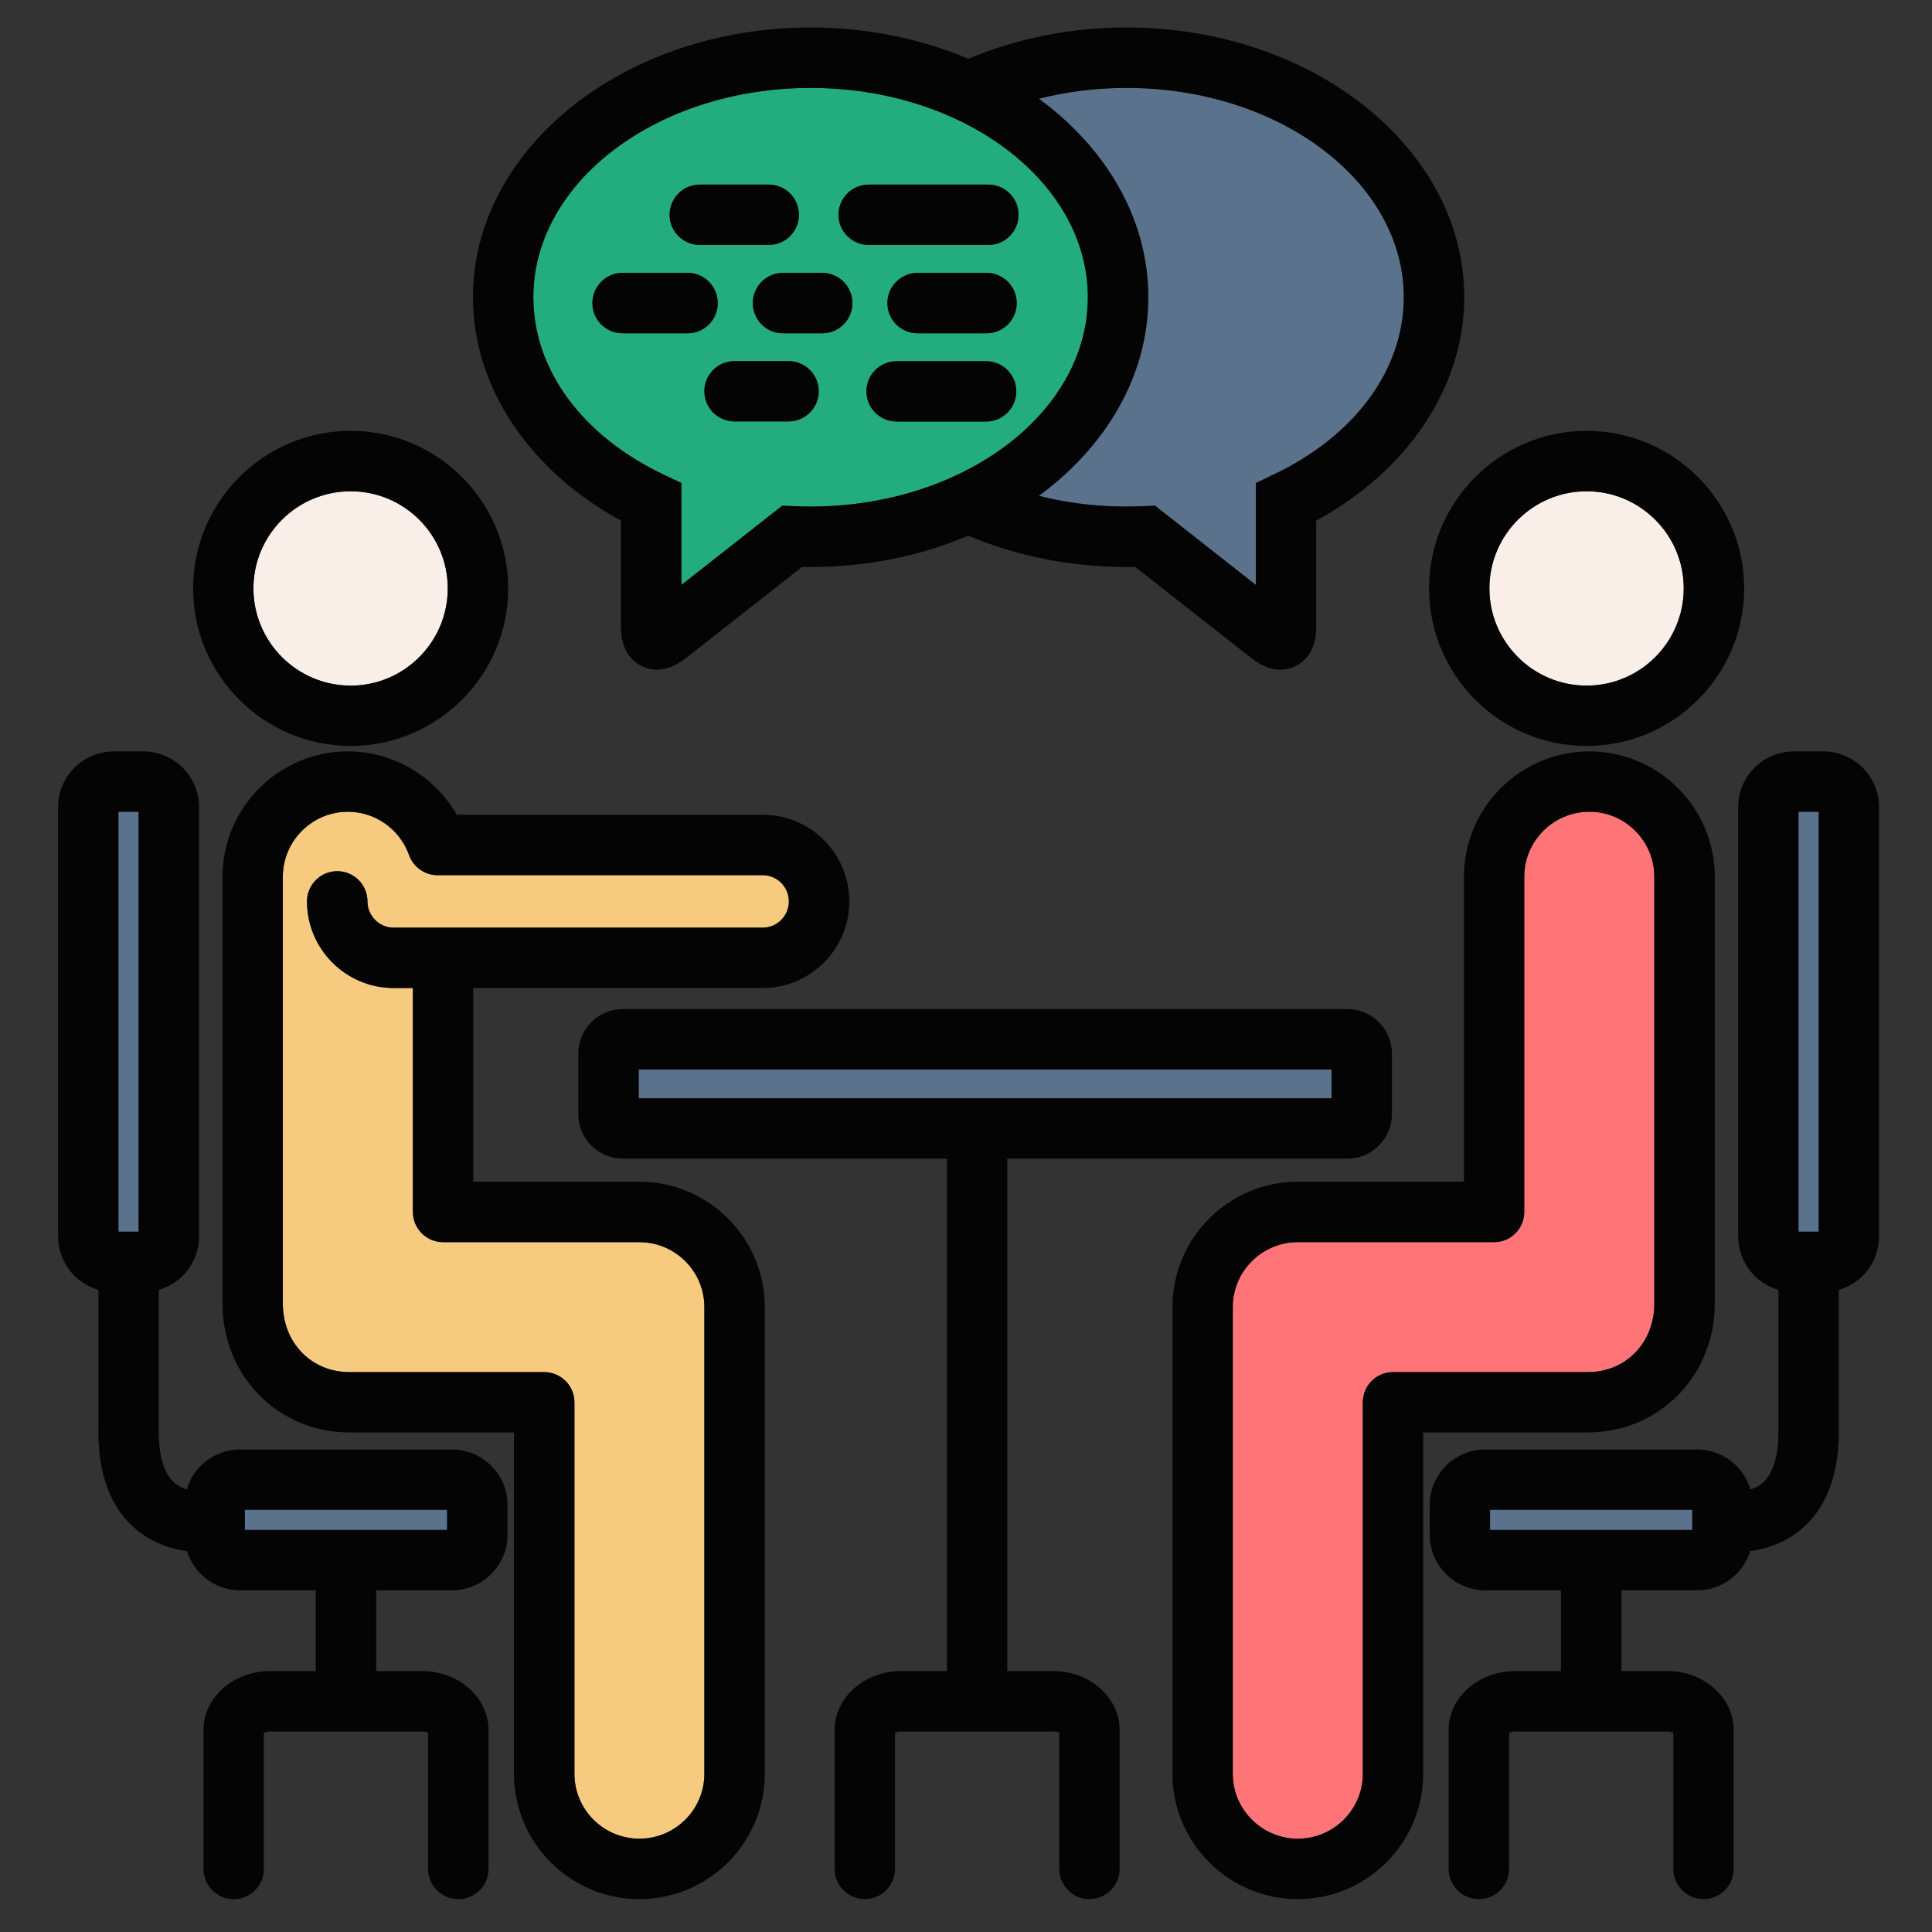 <svg id="Layer_1" viewBox="0 0 512 512" xmlns="http://www.w3.org/2000/svg" data-name="Layer 1"><rect x="0" y="0" width="512" height="512" fill="#333333" stroke="none"/><path d="m343.933 487.273c9.496 0 17.235-7.71 17.235-17.207v-98.447c0-4.422 3.572-7.994 7.994-7.994h51.647c10.035 0 17.603-7.795 17.603-18.142v-113.131c0-9.496-7.739-17.234-17.206-17.234-9.524 0-17.263 7.738-17.263 17.234v88.81c0 4.422-3.572 8.022-7.994 8.022h-52.016c-9.496 0-17.235 7.71-17.235 17.207v123.675c0 9.496 7.739 17.207 17.235 17.207z" fill="#ff7577"/><path d="m420.469 181.697c14.202 0 25.739-11.565 25.739-25.767s-11.537-25.739-25.739-25.739-25.767 11.537-25.767 25.739 11.565 25.767 25.767 25.767z" fill="#faefe8"/><path d="m304.305 78.772c0 20.806-11.197 39.543-28.998 52.639 8.872 2.24 18.255 3.175 27.808 2.722l2.976-.114 26.731 21.005v-27.014l4.564-2.183c21.685-10.261 34.639-27.865 34.639-47.055 0-30.586-32.967-55.474-73.474-55.474-7.937 0-15.789.964-23.244 2.863 17.802 13.067 28.998 31.805 28.998 52.611z" fill="#5b728c"/><path d="m152.226 371.619v98.447c0 9.496 7.71 17.207 17.206 17.207s17.235-7.71 17.235-17.207v-123.675c0-9.496-7.739-17.207-17.235-17.207h-52.016c-4.422 0-7.994-3.6-7.994-8.022v-59.329h-5.102c-12.643 0-22.961-10.29-22.961-22.961 0-4.422 3.6-7.994 8.022-7.994 4.394 0 7.994 3.572 7.994 7.994 0 3.827 3.118 6.974 6.945 6.974h97.795c3.855 0 6.945-3.146 6.945-6.974s-3.09-6.945-6.945-6.945h-86.172c-3.373 0-6.378-2.126-7.54-5.329-2.438-6.86-8.958-11.48-16.214-11.48-9.496 0-17.235 7.738-17.235 17.234v113.131c0 10.346 7.568 18.142 17.631 18.142h51.619c4.422 0 8.022 3.572 8.022 7.994z" fill="#f7cb7f"/><path d="m92.926 181.697c14.202 0 25.739-11.565 25.739-25.767s-11.537-25.739-25.739-25.739-25.767 11.537-25.767 25.739 11.565 25.767 25.767 25.767z" fill="#faefe8"/><path d="m64.891 400.107h53.603v5.357h-53.603z" fill="#5b728c"/><path d="m31.385 215.118h5.357v111.288h-5.357z" fill="#5b728c"/><path d="m394.872 400.107h53.603v5.357h-53.603z" fill="#5b728c"/><path d="m476.623 215.118h5.357v111.288h-5.357z" fill="#5b728c"/><path d="m164.982 72.309h17.235c4.422 0 7.994 3.6 7.994 8.022s-3.572 7.994-7.994 7.994h-17.235c-4.422 0-7.994-3.572-7.994-7.994s3.572-8.022 7.994-8.022zm20.466-23.386h18.255c4.422 0 8.022 3.571 8.022 7.994s-3.6 7.994-8.022 7.994h-18.255c-4.422 0-7.994-3.572-7.994-7.994s3.572-7.994 7.994-7.994zm32.428 23.386c4.422 0 8.022 3.6 8.022 8.022s-3.6 7.994-8.022 7.994h-10.375c-4.422 0-7.994-3.572-7.994-7.994s3.572-8.022 7.994-8.022zm12.331-23.386h31.72c4.422 0 7.994 3.571 7.994 7.994s-3.572 7.994-7.994 7.994h-31.72c-4.422 0-7.994-3.572-7.994-7.994s3.572-7.994 7.994-7.994zm31.209 39.401h-18.227c-4.422 0-8.022-3.572-8.022-7.994s3.6-8.022 8.022-8.022h18.227c4.45 0 8.022 3.6 8.022 8.022s-3.572 7.994-8.022 7.994zm-.085 23.386h-23.698c-4.45 0-8.022-3.571-8.022-7.994s3.572-7.994 8.022-7.994h23.698c4.394 0 7.994 3.572 7.994 7.994s-3.6 7.994-7.994 7.994zm-52.384-.028h-14.287c-4.422 0-7.994-3.572-7.994-7.994s3.572-7.994 7.994-7.994h14.287c4.422 0 8.022 3.572 8.022 7.994s-3.6 7.994-8.022 7.994zm-32.967 14.145 4.592 2.183v27.014l26.731-21.005 2.948.114c1.616.085 3.09.113 4.564.113 40.535 0 73.474-24.888 73.474-55.474s-32.939-55.474-73.474-55.474-73.474 24.888-73.474 55.474c0 19.19 12.954 36.794 34.639 47.055z" fill="#23ad7f"/><path d="m169.263 283.405h183.628v7.653h-183.628z" fill="#5b728c"/><g fill="#030403"><path d="m92.585 363.625c-10.063 0-17.631-7.795-17.631-18.142v-113.131c0-9.496 7.739-17.234 17.235-17.234 7.257 0 13.776 4.62 16.214 11.48 1.162 3.203 4.167 5.329 7.54 5.329h86.173c3.855 0 6.945 3.118 6.945 6.945s-3.09 6.974-6.945 6.974h-97.795c-3.827 0-6.945-3.146-6.945-6.974 0-4.422-3.6-7.994-7.994-7.994-4.422 0-8.022 3.572-8.022 7.994 0 12.671 10.318 22.961 22.961 22.961h5.102v59.329c0 4.422 3.572 8.022 7.994 8.022h52.016c9.496 0 17.235 7.71 17.235 17.207v123.675c0 9.496-7.739 17.207-17.235 17.207s-17.206-7.71-17.206-17.207v-98.447c0-4.422-3.6-7.994-8.022-7.994h-51.619zm76.847 139.663c18.34 0 33.25-14.91 33.25-33.222v-123.675c0-18.312-14.91-33.222-33.25-33.222h-44.022v-51.335h76.706c12.671 0 22.961-10.29 22.961-22.961s-10.29-22.96-22.961-22.96h-81.071c-5.868-10.233-16.838-16.781-28.857-16.781-18.312 0-33.222 14.911-33.222 33.222v113.131c0 19.134 14.769 34.129 33.619 34.129h43.625v90.454c0 18.312 14.91 33.222 33.222 33.222z"/><path d="m476.623 215.118h5.357v111.288h-5.357zm-28.148 190.346h-53.603v-5.357h53.603zm12.161-77.783c0 6.718 4.507 12.388 10.658 14.145v35.773c.057 3.005.17 10.999-3.685 14.911-.964.992-2.211 1.729-3.742 2.211-1.786-6.123-7.427-10.602-14.116-10.602h-56.126c-8.135 0-14.74 6.604-14.74 14.74v7.852c0 8.136 6.605 14.74 14.74 14.74h20.041v21.402h-12.161c-9.694 0-17.603 7.001-17.603 15.619v36.822c0 4.394 3.572 7.994 7.994 7.994s8.022-3.6 8.022-7.994v-36.085c.283-.142.822-.34 1.587-.34h40.365c.737 0 1.276.198 1.587.34v36.085c0 4.394 3.572 7.994 7.994 7.994s7.994-3.6 7.994-7.994v-36.822c0-8.617-7.88-15.619-17.575-15.619h-12.189v-21.402h20.069c6.605 0 12.217-4.365 14.06-10.375 6.151-.879 11.254-3.345 15.165-7.313 8.561-8.646 8.391-21.458 8.334-26.362v-35.575c6.151-1.757 10.658-7.427 10.658-14.145v-113.811c0-8.135-6.605-14.74-14.74-14.74h-7.852c-8.135 0-14.74 6.605-14.74 14.74v113.811z"/><path d="m169.263 291.058v-7.653h183.6v7.653zm187.795 15.987c6.52 0 11.821-5.272 11.821-11.792v-16.016c0-6.52-5.301-11.821-11.821-11.821h-191.991c-6.52 0-11.82 5.301-11.82 11.821v16.016c0 6.52 5.301 11.792 11.82 11.792h85.89v135.808h-12.189c-9.695 0-17.575 7.001-17.575 15.619v36.822c0 4.394 3.572 7.994 7.994 7.994s7.994-3.6 7.994-7.994v-36.085c.283-.142.85-.34 1.587-.34h40.365c.765 0 1.276.198 1.587.34v36.085c0 4.394 3.572 7.994 7.994 7.994s7.994-3.6 7.994-7.994v-36.822c0-8.617-7.88-15.619-17.575-15.619h-12.189v-135.808h90.113z"/><path d="m420.469 130.192c14.202 0 25.739 11.537 25.739 25.739s-11.537 25.767-25.739 25.767-25.767-11.565-25.767-25.767 11.565-25.739 25.767-25.739zm0 67.493c23.017 0 41.754-18.737 41.754-41.754s-18.737-41.754-41.754-41.754-41.754 18.737-41.754 41.754 18.709 41.754 41.754 41.754z"/><path d="m92.926 130.192c14.202 0 25.739 11.537 25.739 25.739s-11.537 25.767-25.739 25.767-25.767-11.565-25.767-25.767 11.565-25.739 25.767-25.739zm0 67.493c23.017 0 41.754-18.737 41.754-41.754s-18.737-41.754-41.754-41.754-41.754 18.737-41.754 41.754 18.737 41.754 41.754 41.754z"/><path d="m214.815 23.298c40.535 0 73.474 24.888 73.474 55.474s-32.939 55.474-73.474 55.474c-1.474 0-2.948-.028-4.564-.113l-2.948-.114-26.731 21.005v-27.014l-4.592-2.183c-21.685-10.261-34.639-27.865-34.639-47.055 0-30.586 32.967-55.474 73.474-55.474zm83.735 0c40.507 0 73.474 24.888 73.474 55.474 0 19.19-12.954 36.794-34.639 47.055l-4.564 2.183v27.014l-26.731-21.005-2.976.114c-9.553.453-18.935-.482-27.808-2.722 17.802-13.096 28.998-31.833 28.998-52.639s-11.197-39.543-28.998-52.611c7.455-1.899 15.307-2.863 23.244-2.863zm-133.994 114.662v28.148c0 6.406 3.033 9.212 5.556 10.432 1.049.51 2.409.935 3.969.935 2.183 0 4.791-.793 7.767-3.118l30.699-24.123c.765.028 1.531.028 2.268.028 15.109 0 29.31-3.005 41.811-8.306 13.55 5.754 28.715 8.589 44.192 8.277l30.728 24.123c2.948 2.324 5.584 3.118 7.739 3.118 1.587 0 2.92-.425 3.997-.935 2.523-1.219 5.528-4.025 5.528-10.432v-28.148c24.321-13.181 39.232-35.49 39.232-59.188 0-39.43-40.139-71.49-89.49-71.49-14.655 0-29.083 2.863-41.924 8.306-12.501-5.301-26.702-8.306-41.811-8.306-49.351 0-89.49 32.06-89.49 71.49 0 23.698 14.91 46.006 39.231 59.188z"/><path d="m164.982 88.324h17.235c4.422 0 7.994-3.572 7.994-7.994s-3.572-8.022-7.994-8.022h-17.235c-4.422 0-7.994 3.6-7.994 8.022s3.572 7.994 7.994 7.994z"/><path d="m185.448 64.91h18.255c4.422 0 8.022-3.572 8.022-7.994s-3.6-7.994-8.022-7.994h-18.255c-4.422 0-7.994 3.571-7.994 7.994s3.572 7.994 7.994 7.994z"/><path d="m31.385 215.118h5.357v111.288h-5.357zm33.505 184.989h53.603v5.357h-53.603zm-38.806-58.28v35.575c-.085 4.904-.255 17.717 8.306 26.362 3.94 3.968 9.042 6.435 15.165 7.313 1.871 6.009 7.455 10.375 14.088 10.375h20.041v21.402h-12.161c-9.694 0-17.603 7.001-17.603 15.619v36.822c0 4.394 3.572 7.994 7.994 7.994 4.45 0 8.022-3.6 8.022-7.994v-36.085c.283-.142.822-.34 1.587-.34h40.337c.765 0 1.304.198 1.587.34v36.085c0 4.394 3.6 7.994 8.022 7.994s7.994-3.6 7.994-7.994v-36.822c0-8.617-7.909-15.619-17.603-15.619h-12.161v-21.402h20.041c8.135 0 14.769-6.604 14.769-14.74v-7.852c0-8.136-6.633-14.74-14.769-14.74h-56.096c-6.718 0-12.359 4.479-14.145 10.602-1.531-.482-2.75-1.219-3.742-2.211-3.855-3.912-3.742-11.906-3.685-14.911v-35.773c6.151-1.757 10.687-7.427 10.687-14.145v-113.811c0-8.135-6.633-14.74-14.768-14.74h-7.852c-8.135 0-14.74 6.605-14.74 14.74v113.811c0 6.718 4.507 12.388 10.687 14.145z"/><path d="m326.699 346.391c0-9.496 7.739-17.207 17.235-17.207h52.016c4.422 0 7.994-3.6 7.994-8.022v-88.81c0-9.496 7.739-17.234 17.263-17.234 9.468 0 17.206 7.738 17.206 17.234v113.131c0 10.346-7.568 18.142-17.603 18.142h-51.647c-4.422 0-7.994 3.572-7.994 7.994v98.447c0 9.496-7.739 17.207-17.235 17.207s-17.235-7.71-17.235-17.207zm17.235 156.897c18.312 0 33.222-14.91 33.222-33.222v-90.454h43.654c18.85 0 33.619-14.995 33.619-34.129v-113.131c0-18.312-14.91-33.222-33.222-33.222s-33.25 14.911-33.25 33.222v80.816h-44.022c-18.312 0-33.222 14.91-33.222 33.222v123.675c0 18.312 14.91 33.222 33.222 33.222z"/><path d="m199.508 80.331c0 4.422 3.572 7.994 7.994 7.994h10.375c4.422 0 8.022-3.572 8.022-7.994s-3.6-8.022-8.022-8.022h-10.375c-4.422 0-7.994 3.6-7.994 8.022z"/><path d="m261.417 72.309h-18.227c-4.422 0-8.022 3.6-8.022 8.022s3.6 7.994 8.022 7.994h18.227c4.45 0 8.022-3.572 8.022-7.994s-3.572-8.022-8.022-8.022z"/><path d="m230.207 64.91h31.72c4.422 0 7.994-3.572 7.994-7.994s-3.572-7.994-7.994-7.994h-31.72c-4.422 0-7.994 3.571-7.994 7.994s3.572 7.994 7.994 7.994z"/><path d="m208.948 95.695h-14.287c-4.422 0-7.994 3.572-7.994 7.994s3.572 7.994 7.994 7.994h14.287c4.422 0 8.022-3.572 8.022-7.994s-3.6-7.994-8.022-7.994z"/><path d="m261.332 95.723h-23.698c-4.45 0-8.022 3.572-8.022 7.994s3.572 7.994 8.022 7.994h23.698c4.394 0 7.994-3.571 7.994-7.994s-3.6-7.994-7.994-7.994z"/></g></svg>